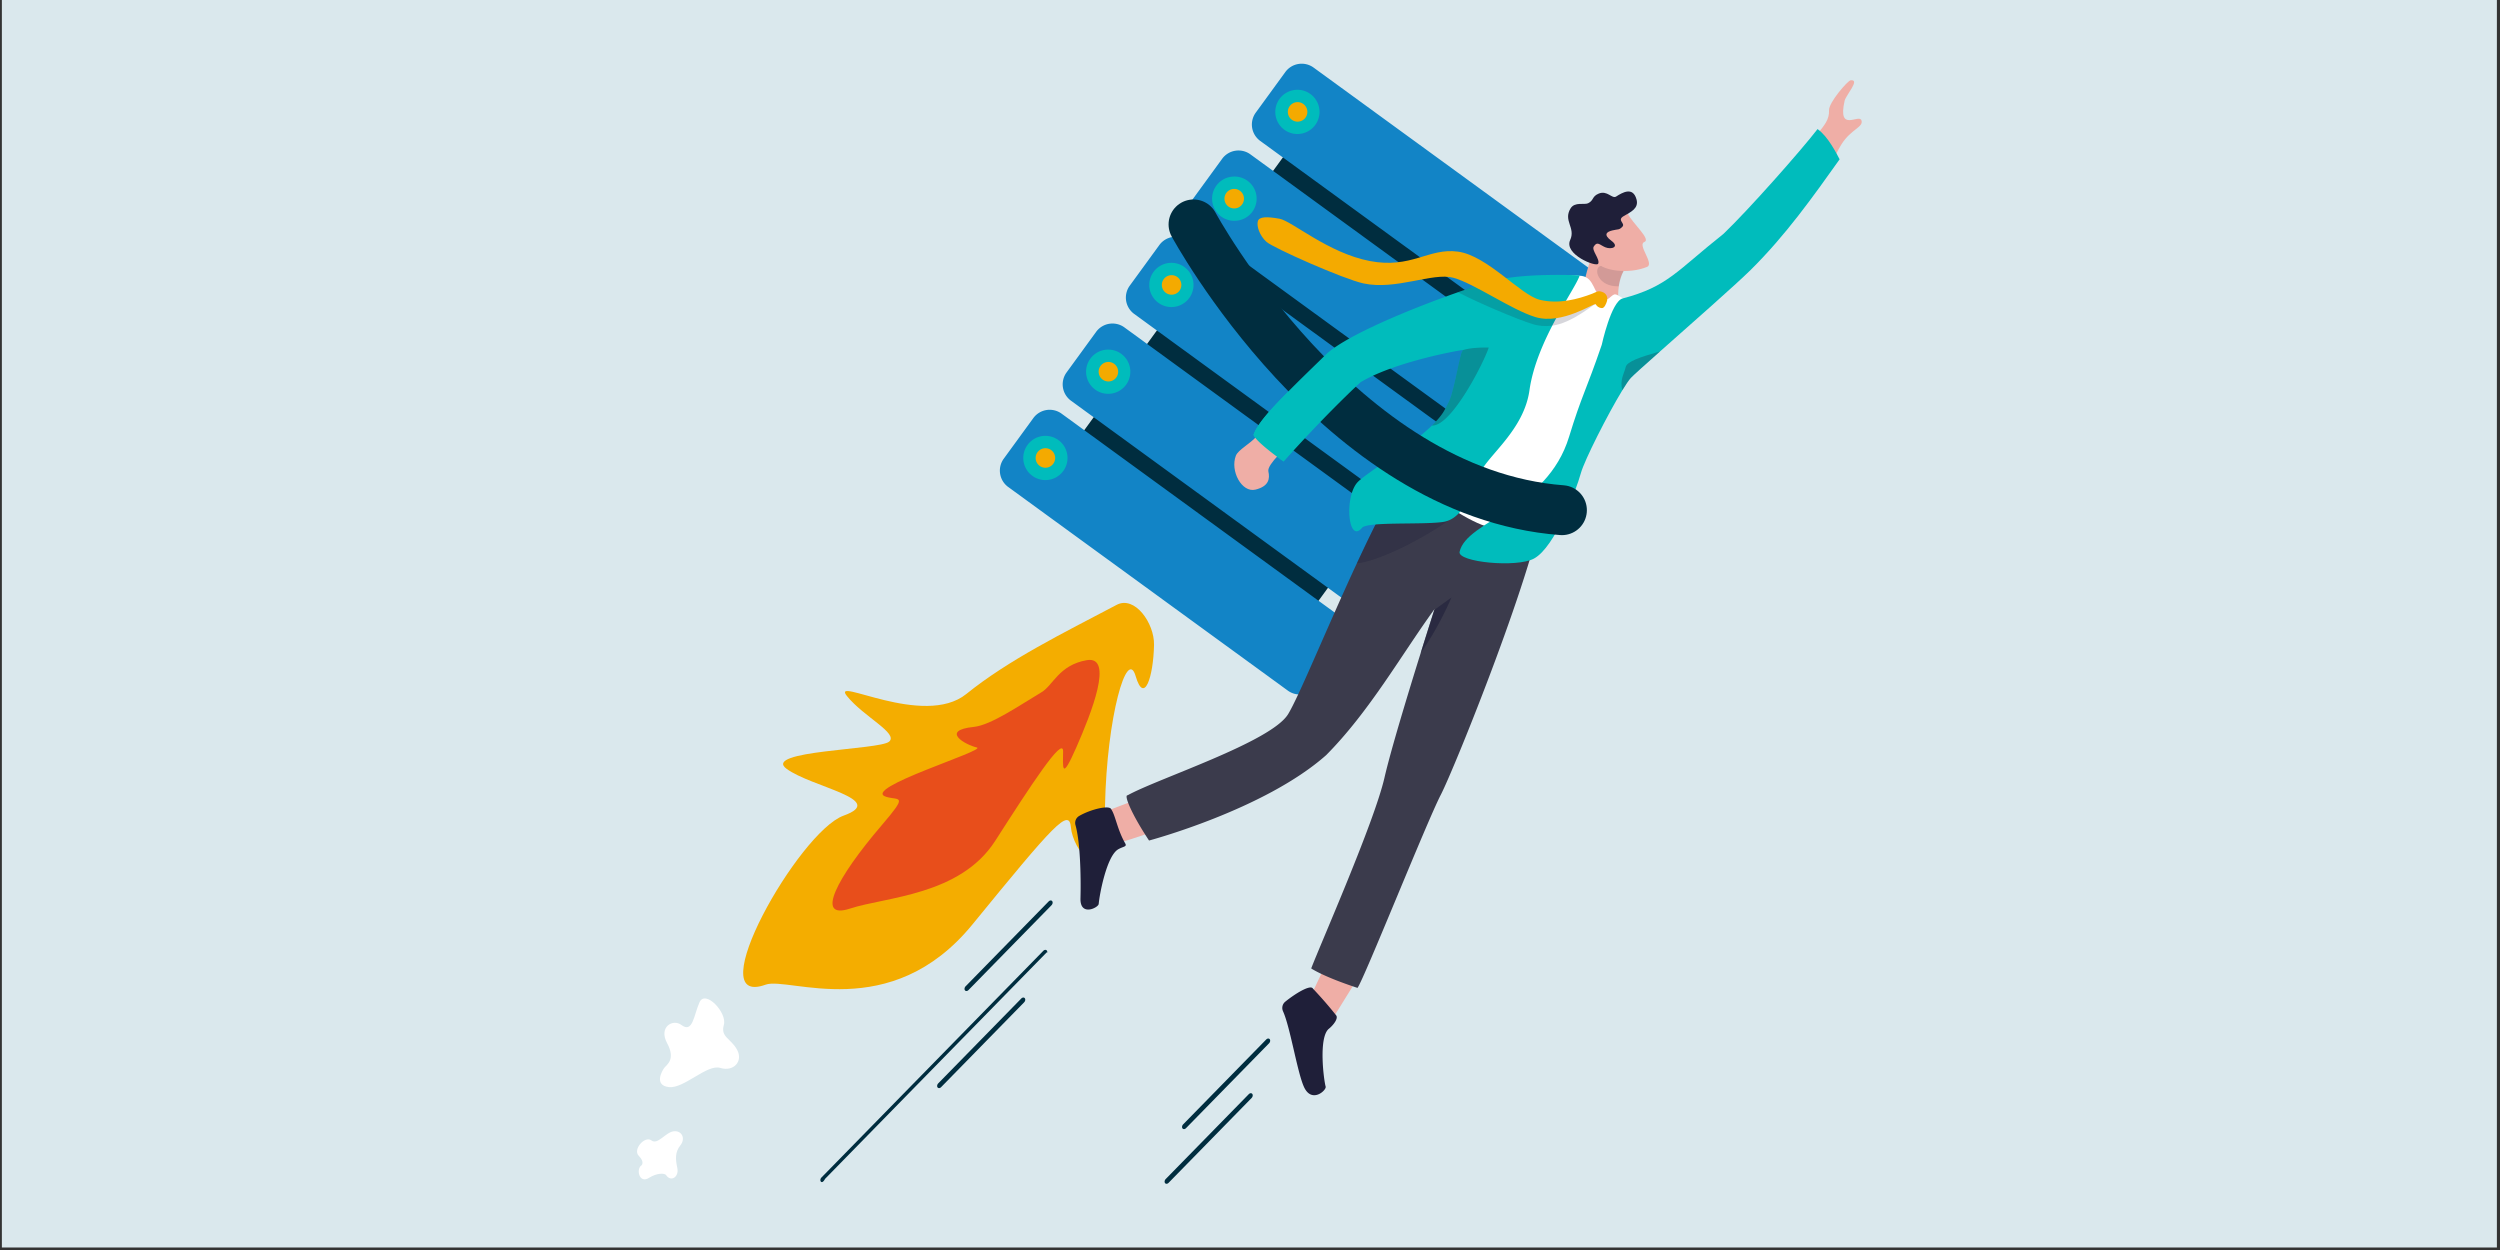<?xml version="1.0" encoding="UTF-8"?> <svg xmlns="http://www.w3.org/2000/svg" width="668" height="334" fill="none" viewBox="0 0 668 334"><rect x="0" y="0" width="668" height="334" fill="#333333" stroke="none"/><g clip-path="url(#a)"><path fill="#DAE8ED" d="M-18.549-13.57h693.33v359.998h-693.33V-13.57Z"></path><path fill="#002D3F" d="m288.93 116.023 62.594 45.582 61.217-84.065-62.594-45.582-61.217 84.065Z"></path><path fill="#1284C6" d="m269.39 130.121 74.715 54.408a5.408 5.408 0 0 0 7.555-1.188l7.899-10.848a5.407 5.407 0 0 0-1.188-7.555l-74.714-54.408a5.409 5.409 0 0 0-7.556 1.189l-7.899 10.847a5.408 5.408 0 0 0 1.188 7.555Zm16.784-23.048 74.715 54.407a5.407 5.407 0 0 0 7.555-1.188l7.9-10.847a5.409 5.409 0 0 0-1.189-7.556l-74.714-54.407a5.409 5.409 0 0 0-7.556 1.188l-7.899 10.848a5.409 5.409 0 0 0 1.188 7.555Zm16.885-23.187 74.715 54.407a5.407 5.407 0 0 0 7.555-1.188l7.899-10.847a5.41 5.41 0 0 0-1.188-7.556l-74.714-54.407a5.409 5.409 0 0 0-7.556 1.188l-7.899 10.847a5.409 5.409 0 0 0 1.188 7.556Zm16.785-23.048 74.714 54.407a5.408 5.408 0 0 0 7.555-1.188l7.899-10.847a5.408 5.408 0 0 0-1.188-7.556L334.11 41.247a5.409 5.409 0 0 0-7.556 1.188l-7.899 10.847a5.408 5.408 0 0 0 1.189 7.556Zm16.884-23.188 74.715 54.408a5.408 5.408 0 0 0 7.555-1.188l7.899-10.848a5.409 5.409 0 0 0-1.188-7.555L350.995 18.06a5.409 5.409 0 0 0-7.556 1.188l-7.899 10.847a5.409 5.409 0 0 0 1.188 7.556Z"></path><path fill="#00BCBC" d="M346.668 35.808a5.909 5.909 0 0 0 5.909-5.909 5.909 5.909 0 1 0-11.818 0 5.909 5.909 0 0 0 5.909 5.91Z"></path><path fill="#F4AA00" d="M346.669 32.506a2.608 2.608 0 1 0-.001-5.215 2.608 2.608 0 0 0 .001 5.215Z"></path><path fill="#00BCBC" d="M329.783 58.995a5.91 5.91 0 1 0 0-11.819 5.91 5.91 0 0 0 0 11.82Z"></path><path fill="#F4AA00" d="M329.783 55.693a2.607 2.607 0 1 0 0-5.214 2.607 2.607 0 0 0 0 5.214Z"></path><path fill="#00BCBC" d="M312.999 82.044a5.909 5.909 0 1 0 0-11.818 5.909 5.909 0 0 0 0 11.818Z"></path><path fill="#F4AA00" d="M313 78.741a2.608 2.608 0 1 0-.001-5.215 2.608 2.608 0 0 0 .001 5.215Z"></path><path fill="#00BCBC" d="M296.114 105.231a5.91 5.91 0 1 0 0-11.82 5.91 5.91 0 0 0 0 11.82Z"></path><path fill="#F4AA00" d="M296.115 101.928a2.607 2.607 0 1 0 0-5.213 2.607 2.607 0 0 0 0 5.213Z"></path><path fill="#00BCBC" d="M279.33 128.279a5.91 5.91 0 1 0 0-11.82 5.91 5.91 0 0 0 0 11.82Z"></path><path fill="#F4AA00" d="M279.331 124.977a2.607 2.607 0 1 0 0-5.214 2.607 2.607 0 0 0 0 5.214Z"></path><path fill="#F4AD00" d="M298.367 161.618c-14.438 7.619-28.768 14.626-40.176 23.822-11.408 9.196-36.359-5.017-31.892.536 4.467 5.553 13.826 9.954 11.278 12.19-2.548 2.236-34.051 2.349-27.41 7.255 6.641 4.906 27.23 8.214 15.243 12.517-11.987 4.304-38.737 51.674-20.843 45.166 6.165-2.242 33.375 10.723 55.294-16.121 21.919-26.843 25.849-31.264 26.299-25.821.45 5.443 8.601 18.027 9.097-5.83.497-23.857 5.892-42.473 8.177-34.702 2.285 7.771 4.752.255 4.922-8.322.115-5.783-5.145-13.246-9.989-10.69Z"></path><path fill="#E84E1B" d="M278.297 184.961c-5.636 3.348-13.479 8.799-18.09 9.268-9.118.929-2.233 4.811.786 5.492 3.019.682-31.441 11.043-24.163 13.201 3.405 1.009 5.978-.835-1.278 7.632-12.026 14.036-17.862 25.331-8.414 22.214 9.448-3.117 29.401-3.467 38.784-18.093 9.382-14.626 18.173-28.189 18.137-23.921-.037 4.268-.522 8.183 3.512-1.004 4.035-9.187 10.165-24.641 2.775-23.346-7.39 1.295-8.974 6.729-12.049 8.557Z"></path><path fill="#002D3F" d="M279.589 253.881a.468.468 0 0 1 .125.115c.21.28.128.765.004.443l-59.263 60.553c-.501.96-.925.992-1.135.713-.211-.28-.128-.765.184-1.084l59.263-60.553c.259-.265.595-.332.822-.187Zm-5.881 12.737a.48.48 0 0 1 .124.115c.211.28.128.765-.184 1.084l-22.181 22.664c-.313.319-.737.352-.947.072-.211-.28-.128-.765.184-1.084l22.181-22.664c.259-.265.596-.332.823-.187Zm7.316-25.942a.44.44 0 0 1 .124.116c.211.279.128.764-.184 1.084l-22.181 22.663c-.312.319-.737.352-.947.072-.21-.28-.128-.765.185-1.084l22.181-22.664c.259-.265.595-.332.822-.187Zm53.463 51.507c.047.03.089.068.124.116.211.279.128.765-.184 1.084l-22.181 22.664c-.312.319-.737.351-.947.071-.21-.279-.128-.765.184-1.084l22.182-22.664c.259-.264.595-.331.822-.187Zm4.661-14.61c.047.03.089.068.124.116.211.28.128.765-.184 1.084l-22.181 22.664c-.312.319-.737.351-.947.071-.21-.279-.128-.764.185-1.084l22.181-22.663c.259-.265.595-.332.822-.188Z"></path><path fill="#EFAEA6" d="M355.318 273.358c1.988-3.069 9.087-14.639 9.087-14.639l-8.413-4.756-5.912 12.534 3.641 6.848 1.597.013Z"></path><path fill="#1F1F39" d="M357.014 271.294c.648.815-.71 2.603-1.936 3.59-2.807 2.258-1.39 13.583-.862 15.456.272.967-3.711 4.592-5.78.116-1.79-3.87-3.681-15.999-5.612-20.246a2.146 2.146 0 0 1 .593-2.556c2.706-2.192 6.736-4.647 7.388-3.515 1.404 1.516 3.509 3.76 6.209 7.155Z"></path><path fill="#EFAEA6" d="M298.975 225.151c3.559-.837 12.208-4.052 12.208-4.052l-2.776-9.259-12.945 4.948-2.115 7.461 5.628.902Z"></path><path fill="#1F1F39" d="M300.668 225.375c.517.904-.528.771-1.889 1.561-3.115 1.809-5.017 12.268-5.205 14.594-.08 1.001-5 3.457-4.87-1.472.156-5.923-.066-15.1-1.334-19.59a2.145 2.145 0 0 1 .972-2.436c3.005-1.76 8.102-3.018 8.576-1.8 1.159 1.711 1.593 5.38 3.75 9.143Z"></path><path fill="#3B3B4C" d="M412.533 133.146c-1.335 16.235-23.84 72.056-27.557 79.232-3.716 7.178-20.6 49.455-22.249 51.586-9.188-2.999-12.373-5.199-12.373-5.199 2.396-6.324 16.835-39.009 19.575-50.956 1.679-7.324 6.336-22.62 9.688-33.356a1713.519 1713.519 0 0 1 3.622-11.469l.086-.264c-8.812 12.132-17.356 27.35-28.975 39.05-16.449 14.592-47.324 22.821-47.324 22.821-4.517-6.793-6.851-12.237-5.718-12.092 7.989-4.453 38.312-14.211 42.872-21.673 2.935-4.804 10.372-23.104 18.378-40.32 3.535-7.594 7.179-14.977 10.596-20.899a100.299 100.299 0 0 1 2.548-4.201c1.194-1.857 30.687 6.672 30.687 6.672l6.144 1.068Z"></path><path fill="#EFAEA6" d="m427.874 87.846-6.56-5.309c1.396-3.465 2.789-12.365 4.64-15.21 2.03-3.121 2.253-2.812 2.253-2.812l3.85 5.32 1.812 2.503s-.872 1.244-1.282 3.784c-.284 1.776-.346 4.186.276 7.25.466 2.293-4.989 4.474-4.989 4.474Z"></path><path fill="#1F1F39" d="M433.869 72.338s-.928 1.63-1.338 4.17c-5.54.143-6.771-4.567-5.04-5.384 1.081-.51 4.566-1.29 4.566-1.29l1.812 2.504Z" opacity=".14"></path><path fill="#EFAEA6" d="M434.853 56.938c1.305 2.747 6.419 7.021 4.5 7.736-1.92.714 2.762 5.803.747 6.637-4.881 2.02-11.745 1.033-13.284-1.112-1.538-2.145-3.703-8.937-3.703-8.937l11.74-4.325Z"></path><path fill="#1F1F39" d="M430.787 61.576c1.627-.403 1.815-.053 2.708-.992.893-.938-1.563-1.734.348-2.836 1.91-1.102 4.099-2.068 3.434-4.477-.963-3.487-3.754-1.838-5.453-.754-1.094.698-2.361-1.772-4.695-.769-1.83.788-1.202 1.793-2.805 2.568-.967.467-3.547-.447-4.656 1.347-2.058 3.328 1.399 5.167-.115 8.461-1.764 3.843 6.995 7.335 7.48 6.333.566-1.17-1.822-3.568-1.185-4.58.961-1.526 1.561-.443 3.09.195 1.633.681 3.883-.086 1.629-1.74-2.254-1.655-1.253-2.391.22-2.756Z"></path><path fill="#EFAEA6" d="M482.317 41.094c1.095-1.873 1.594-3.154 3.382-5.408 1.728-2.18 3.134-3.715 3.02-6.226-.093-2.06 5-7.928 5.773-8.01 2.681-.285-1.264 3.938-1.613 5.487-1.944 8.651 3.85 3.376 4.494 5.214.643 1.837-2.78 2.333-5.323 6.395-1.527 2.439-2.592 5.345-3.554 6.133-.962.788-6.179-3.585-6.179-3.585Z"></path><path fill="#1F1F39" d="M387.823 159.67s-3.235 7.814-8.206 14.783a1627.352 1627.352 0 0 1 3.623-11.469c3.325-2.448 4.583-3.314 4.583-3.314Z" opacity=".57"></path><path fill="#1F1F39" d="M389.823 137.106c-9.687 7.324-22.348 13.094-27.264 13.401 3.534-7.595 7.178-14.978 10.596-20.9l16.668 7.499Z" opacity=".28"></path><path fill="#fff" d="M422.661 73.728c3.421.52 3.124 4.888 5.558 6.09 1.477.731 2.007-.658 3.018-1.105.623-.275 1.3.41 2.464 1.014 3.056 1.586-22.879 64.065-22.879 64.065s-9.788-1.224-16.11-4.076c-6.322-2.853-15.549-9.51-14.358-11.638 1.19-2.129 34.978-53.633 34.978-53.633s3.909-1.236 7.329-.717Z"></path><path fill="#00BCBC" d="M422.097 73.58c-1.116 3.633-11.552 17.372-13.424 30.703-1.496 10.644-11.041 17.341-13.232 22.144-2.164 4.74-4.333 12.218-9.814 13.031-5.48.818-20.255-.142-21.691 1.57-3.739 4.455-4.779-8.353-1.19-12.183 2.353-2.511 13.672-9.152 19.866-15.134h.002c1.458-1.408 2.633-2.78 3.337-4.053.866-1.562 1.501-2.897 1.784-3.846.24-.811.464-1.65.675-2.497.036-.143.072-.283.105-.426l.128-.533c.062-.257.122-.511.179-.766.081-.342.157-.685.23-1.02.136-.609.264-1.203.388-1.772.048-.216.093-.43.138-.64.024-.105.048-.21.069-.311.053-.248.107-.488.157-.723.036-.155.069-.307.102-.455l.143-.613c.019-.084.04-.165.059-.243.157-.645.305-1.19.45-1.603l.002-.007.003-.003c.016-.05.035-.1.052-.145l.005-.012a2.53 2.53 0 0 1 .254-.52c-1.731.192-21.658 3.834-29.626 10.186-10.522 9.669-16.319 17.485-18.267 19.566-.016.016-.04.019-.057.005-2.971-2.141-7.513-5.621-7.97-7.084a.066.066 0 0 1 0-.028c1.665-5.159 12.592-14.411 18.956-21.078 5.966-6.25 31.751-16.064 44.254-19.825 8.304-2.497 23.933-1.686 23.933-1.686Z"></path><path fill="#1F1F39" d="M397.787 92.873c-1.147 3.658-9.909 21.1-15.173 20.838 1.458-1.408 2.633-2.78 3.337-4.053.866-1.562 1.501-2.897 1.784-3.846.24-.811.464-1.65.676-2.497.035-.143.071-.283.104-.426l.129-.533a136.795 136.795 0 0 0 .409-1.786c.135-.609.264-1.203.387-1.772.048-.216.093-.43.138-.64.024-.104.048-.209.069-.311.053-.248.107-.488.157-.723l.103-.455c.05-.211.097-.416.142-.613.019-.083.041-.164.06-.243.157-.644.304-1.19.449-1.603l.003-.007.002-.003.283-.635c2.467-.84 6.941-.692 6.941-.692Z" opacity=".28"></path><path fill="#00BCBC" d="M491.546 42.57c-7.11 9.983-14.381 20.27-23.78 29.568-3.906 3.862-15.998 14.49-24.18 21.744-4.11 3.644-7.233 6.438-7.835 7.1-.53.58-1.329 1.764-2.278 3.322v.003c-3.832 6.279-10.109 18.64-11.077 22.155-1.211 4.386-6.826 19.67-12.496 22.776-4.629 2.536-20.51.957-19.896-1.798 1.881-8.438 23.313-11.283 29.248-30.718 3.356-10.993 4.581-12.43 8.733-24.572 0 0 2.517-11.592 5.578-12.401 12.087-3.187 14.402-7.323 26.943-17.256 6.653-6.341 20.795-22.346 25.141-28.002 2.811 1.936 5.159 6.684 5.899 8.08Z"></path><path fill="#1F1F39" d="M426.621 81.097c-.271-.37-6.457 5.395-12.182 5.953-1.581.156-3.192.075-4.73-.39-4.504-1.36-14.867-5.841-20.156-8.566 2.394-.984 3.427-1.207 6.32-1.918 3.558 2.737 12.575 5.267 14.973 5.855 1.777.435 3.566.543 5.3.44 3.259-.192 6.316-1.133 8.704-2.049 1.218-.467 1.802-1.643 2.928-1.282 1.494.477-.808 2.431-1.157 1.957Z" opacity=".18"></path><path fill="#F4AA00" d="M429.381 80.463c.209-.713.129-2.02-1.365-2.499-1.125-.36-1.38.058-2.598.526-3.659 1.404-8.889 2.863-14.006 1.61-5.116-1.254-13.995-11.801-21.852-12.867-7.857-1.067-12.448 4.657-23.569 2.509-11.121-2.148-20.81-10.7-24.105-11.295-3.295-.595-5.42-.599-5.789.657-.369 1.257.437 3.85 2.299 5.514 1.862 1.663 20.58 9.946 25.895 11.107 8.676 1.896 18.503-2.983 24.005-1.518 5.501 1.465 15.607 8.598 21.981 10.522 7.109 2.146 15.731-3.907 16.078-3.433.348.474.665.927 1.641 1.027.67.07 1.175-1.146 1.385-1.86Z"></path><path fill="#fff" d="M182.047 273.857c-2.216-1.681-6.155.515-3.788 4.89 2.368 4.375-.135 5.752-.778 6.603-.642.85-2.773 4.663 1.252 5.124 4.024.461 10.18-6.211 13.731-5.124 3.551 1.087 6.156-1.754 4.498-4.832-1.657-3.078-4.498-3.378-3.551-6.661.947-3.282-4.958-9.521-6.504-6.047-1.546 3.475-1.782 8.383-4.86 6.047Zm-10.632 37.519c-1.5.91-.66 5.031 1.99 3.353 2.158-1.366 4.2-1.291 4.578-.735 1.341 1.973 3.472.395 3.009-1.813-.525-2.499-.654-4.31.805-6.141 1.46-1.831.397-4.015-1.791-3.756-2.189.259-4.254 3.744-5.96 2.429-1.706-1.316-5.052 2.413-3.372 4.124 1.679 1.711.741 2.539.741 2.539Z"></path><path fill="#1F1F39" d="M443.586 93.882c-4.11 3.644-7.233 6.438-7.835 7.1-.53.58-1.33 1.764-2.279 3.322-.701-2.882.49-4.374.911-6.217.329-1.437 3.528-2.58 9.203-4.205Z" opacity=".28"></path><path stroke="#002D3F" stroke-linecap="round" stroke-linejoin="round" stroke-width="13.333" d="M318.909 59.964s38.727 71.809 98.436 76.357"></path><path fill="#EFAEA6" d="M335.888 116.469c-1.854 2.147-5.043 3.69-5.667 5.295-1.581 4.058 1.585 9.956 5.236 9.062 3.652-.895 3.876-2.991 3.449-4.877-.426-1.887 5.401-6.943 5.401-6.943l-6.685-3.998-1.734 1.461Z"></path><path fill="#00BCBC" d="M353.91 95.09c2.992 2.657 6.46 5.282 9.569 7.09-9.828 9.192-18.619 19.088-20.498 21.095-.016.017-.04.019-.057.005-2.971-2.141-7.513-5.62-7.97-7.083a.07.07 0 0 1 0-.029c1.427-4.421 12.627-14.848 18.956-21.078Z"></path></g><defs><clipPath id="a"><path fill="#fff" d="M.5 0h666.667v333.332H.5z"></path></clipPath></defs></svg> 
